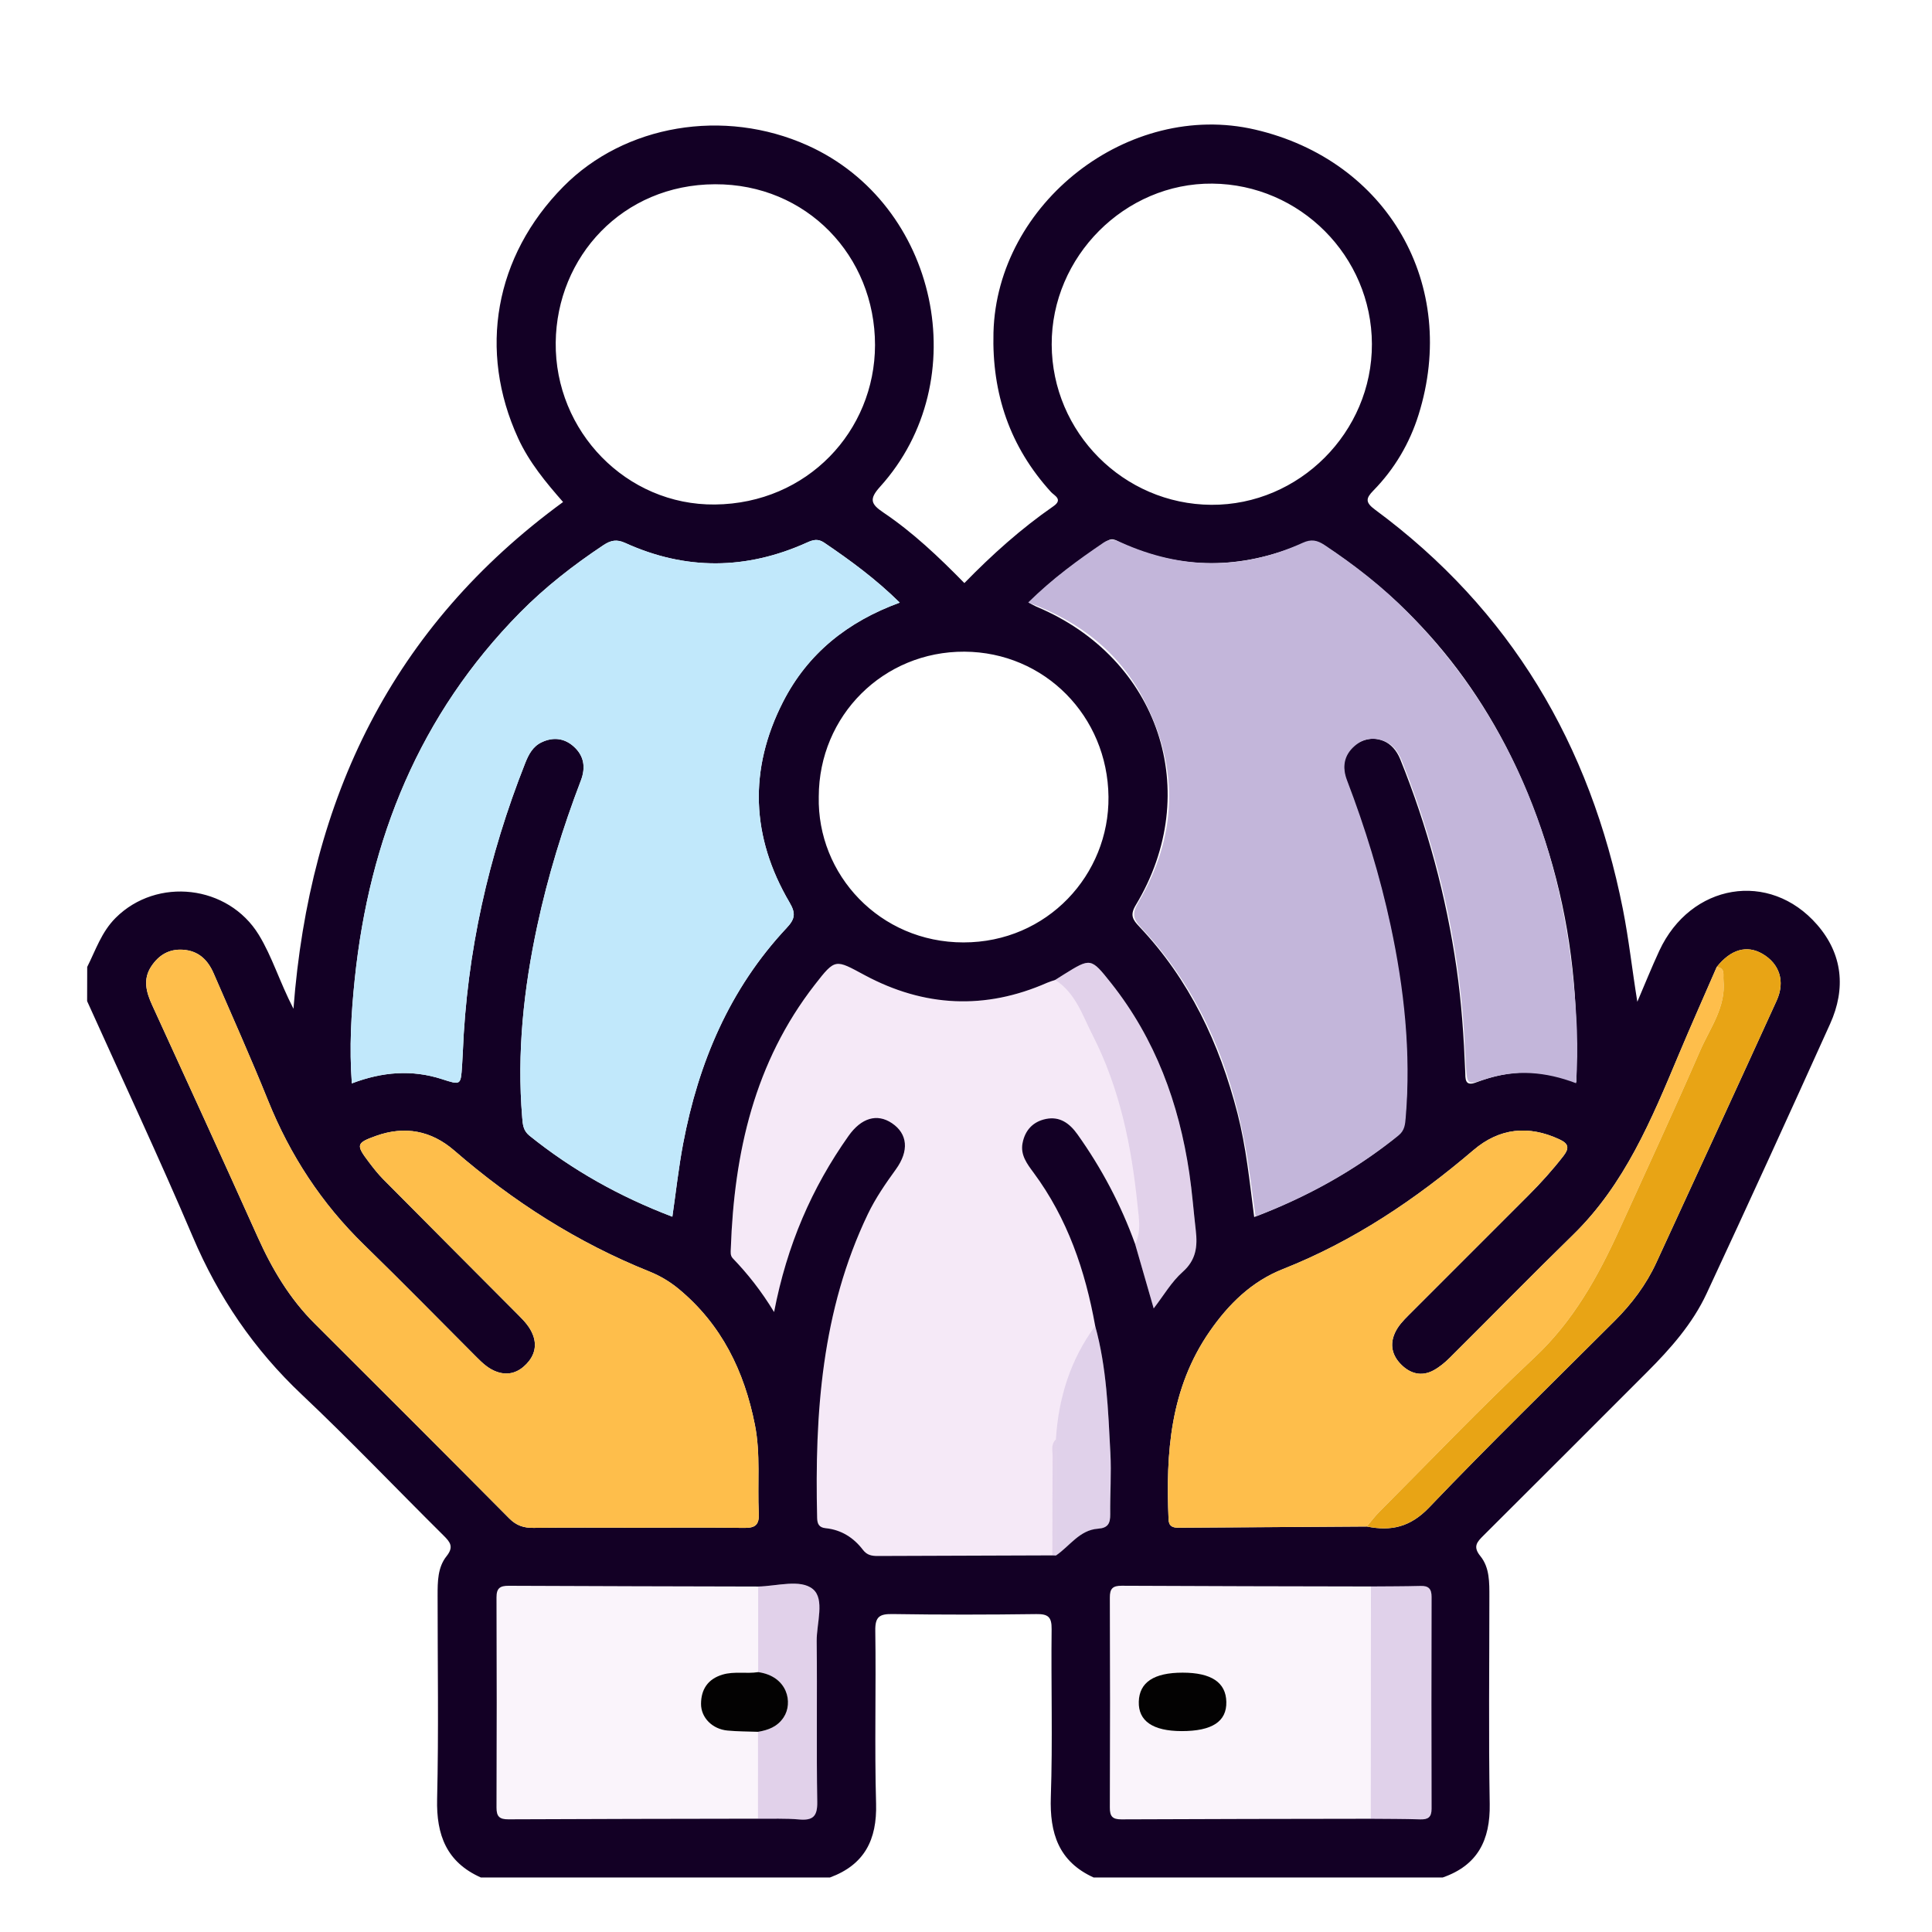 <?xml version="1.0" encoding="utf-8"?>
<!-- Generator: Adobe Illustrator 26.0.1, SVG Export Plug-In . SVG Version: 6.00 Build 0)  -->
<svg version="1.1" id="Layer_1" xmlns="http://www.w3.org/2000/svg" xmlns:xlink="http://www.w3.org/1999/xlink" x="0px" y="0px"
	 viewBox="0 0 512 512" style="enable-background:new 0 0 512 512;" xml:space="preserve">
<style type="text/css">
	.st0{fill:#040302;}
	.st1{fill:#FBBD97;}
	.st2{fill:#FCB349;}
	.st3{fill:#FAA57D;}
	.st4{fill:#040403;}
	.st5{fill:#F69427;}
	.st6{fill:#FABD97;}
	.st7{fill:#F3A17B;}
	.st8{fill:#DB9573;}
	.st9{fill:#080703;}
	.st10{fill:#040401;}
	.st11{fill:#FADA54;}
	.st12{fill:#00A99D;}
	.st13{fill:url(#SVGID_1_);}
	.st14{fill:#007BA9;}
	.st15{fill:url(#SVGID_00000101064347386084678340000001773790293869600927_);}
	.st16{fill:#FEDCC6;}
	.st17{fill:#00AEA0;}
	.st18{fill:#91D9F8;}
	.st19{fill:#FDDBCD;}
	.st20{fill:#C9EBFC;}
	.st21{fill:#FFFBD3;}
	.st22{fill:#030403;}
	.st23{fill:#F8AE42;}
	.st24{fill:#EFF4F4;}
	.st25{fill:#97C5C6;}
	.st26{fill:#374646;}
	.st27{fill:#020202;}
	.st28{fill:#B4CBCC;}
	.st29{fill:#FAC880;}
	.st30{fill:#FDA1C1;}
	.st31{fill:#050502;}
	.st32{fill:#F9E280;}
	.st33{fill:#FFFFFF;}
	.st34{fill:#E8C0A3;}
	.st35{fill:#FFE6CB;}
	.st36{fill:#E5E5E5;}
	.st37{fill:#E5BFAE;}
	.st38{fill:#FFF6CF;}
	.st39{fill:#C4CEF2;}
	.st40{fill:#C6E5E1;}
	.st41{fill:#030302;}
	.st42{fill:#030303;}
	.st43{fill:#00745D;}
	.st44{fill:#00A9A1;}
	.st45{fill:#008E54;}
	.st46{fill:#BFDB80;}
	.st47{fill:#FAD103;}
	.st48{fill:#F4A86B;}
	.st49{fill:#EC74B6;}
	.st50{fill:#E79957;}
	.st51{fill:#D68854;}
	.st52{fill:#E358A7;}
	.st53{fill:#C17843;}
	.st54{fill:#FBE259;}
	.st55{fill:#66C543;}
	.st56{fill:#7DCE5F;}
	.st57{fill:#010100;}
	.st58{fill:#FDD98E;}
	.st59{fill:#030203;}
	.st60{fill:#070706;}
	.st61{fill:#FED98E;}
	.st62{fill:#FCA0C1;}
	.st63{fill:#FBA413;}
	.st64{fill:#EEECEE;}
	.st65{fill:#C7BDC6;}
	.st66{fill:#5E98D6;}
	.st67{fill:#FCB341;}
	.st68{fill:#E4E0E4;}
	.st69{fill:#ADA4AD;}
	.st70{fill:#3C86CF;}
	.st71{fill:#9B909A;}
	.st72{fill:#FAAB3A;}
	.st73{fill:#26B9EA;}
	.st74{fill:#FBD738;}
	.st75{fill:#E9C483;}
	.st76{fill:#82D616;}
	.st77{fill:#F8D537;}
	.st78{fill:#8B6A36;}
	.st79{fill:#FAD737;}
	.st80{fill:#866634;}
	.st81{fill:#EC5180;}
	.st82{fill:#130025;}
	.st83{opacity:0.1;fill:#9C27AE;}
	.st84{fill:#FEBE4B;}
	.st85{opacity:0.05;fill:#9C27AF;}
	.st86{fill:#E8A415;}
	.st87{opacity:0.2;fill:#691C99;}
	.st88{opacity:0.2;fill:#681A96;}
	.st89{fill:#030202;}
	.st90{fill:#C1E8FB;}
	.st91{fill:#C3B6DA;}
	.st92{fill:#FD96C0;}
	.st93{fill:#2ECDF9;}
	.st94{fill:#82DCFD;}
	.st95{fill:#FA6FA5;}
	.st96{fill:#82DDFD;}
	.st97{fill:#01C4FB;}
	.st98{fill:#FA94BD;}
	.st99{fill:#FA94BE;}
	.st100{fill:#FB6FA5;}
	.st101{opacity:0.2;fill:#00AEA0;}
	.st102{fill:#C7EAFB;}
	.st103{clip-path:url(#SVGID_00000045606236431014165630000011877465246570820527_);}
	.st104{opacity:0.5;fill:#B1E2FA;}
	.st105{fill:url(#SVGID_00000171690360624034272760000014193811756250546315_);}
	.st106{fill:url(#SVGID_00000027604126564412287310000010834838774021913488_);}
	.st107{fill:url(#SVGID_00000173850737799383884350000000410413239784777656_);}
	.st108{fill:url(#SVGID_00000126285274538859958660000003107546818778940863_);}
	.st109{fill:url(#SVGID_00000054224200767864083980000006996881843767618183_);}
	.st110{fill:url(#SVGID_00000033331474213017089430000007056343456323830659_);}
	.st111{fill:url(#SVGID_00000067196293714246401230000005125601430417810825_);}
	.st112{fill:url(#SVGID_00000007394039715210275640000015139987610230753428_);}
	.st113{fill:url(#SVGID_00000023264909551763833350000006265179381397308315_);}
	.st114{fill:url(#SVGID_00000129887948318496946490000004448028049143014786_);}
	.st115{fill:url(#SVGID_00000110458680308957530930000009244011409513522823_);}
	.st116{fill:url(#SVGID_00000127014154621050176400000006685674864965949346_);}
	.st117{fill:url(#SVGID_00000158009356804817097080000006484027196876837261_);}
	.st118{fill:url(#SVGID_00000127732626398815158980000008996760577090687631_);}
	.st119{fill:url(#SVGID_00000173120862877457054320000012248527415008314496_);}
	.st120{fill:url(#SVGID_00000060746699162031001270000008821433063434197678_);}
	.st121{fill:#040303;}
	.st122{fill:#F3D1BC;}
	.st123{fill:#EE6364;}
	.st124{fill:#E2C3AF;}
	.st125{fill:#D5B8A4;}
	.st126{fill:#F3D2BC;}
	.st127{fill:#E5C5B1;}
	.st128{fill:#FDCBAB;}
	.st129{fill:#77CFF7;}
	.st130{fill:#040404;}
	.st131{fill:#FCCBAA;}
	.st132{fill:#7B99FB;}
	.st133{fill:#BBBBBB;}
	.st134{fill:#FAC9A9;}
	.st135{fill:#FBCAAA;}
	.st136{fill:#F0B553;}
	.st137{fill:#F7AE83;}
	.st138{fill:#EDEDEE;}
	.st139{fill:#FBD7E7;}
	.st140{opacity:0.5;fill:#00A99D;}
</style>
<g>
	<path class="st82" d="M23.11,256.25c2.26-4.48,3.78-9.26,7.54-13.01c10.94-10.9,29.82-8.75,37.93,4.49
		c3.55,5.8,5.46,12.35,9.19,19.6c4.28-55.91,26.2-101.23,71.45-134.29c-4.57-5.21-8.97-10.51-11.9-16.88
		c-10.67-23.24-6.23-48.28,11.98-66.71c16.22-16.42,42.53-20.87,64.68-10.93c34.62,15.53,44.67,62.34,19.25,90.47
		c-3,3.32-2.41,4.62,0.9,6.85c7.78,5.24,14.59,11.69,21.44,18.68c7.36-7.55,15.06-14.45,23.58-20.35c2.66-1.84,0.23-2.84-0.62-3.78
		c-10.92-12-15.68-26.09-15.25-42.26c0.9-34.35,35.83-61.57,69.32-53.79c35.14,8.16,54.13,41.19,43.32,75.62
		c-2.37,7.55-6.37,14.33-11.95,20.03c-2.02,2.06-2.19,3.14,0.41,5.06c35.95,26.53,57.06,62.34,65.69,105.83
		c1.6,8.07,2.48,16.26,3.84,24.6c1.93-4.51,3.76-9.06,5.82-13.51c8.29-17.85,29.21-21.41,41.83-6.91
		c6.78,7.79,7.65,16.94,3.45,26.25c-10.78,23.89-21.67,47.73-32.74,71.49c-3.73,8.01-9.58,14.62-15.8,20.84
		c-14.43,14.43-28.84,28.88-43.31,43.27c-1.72,1.71-2.91,2.94-0.85,5.47c2.49,3.06,2.39,7.05,2.39,10.85
		c0,18.29-0.22,36.59,0.09,54.87c0.16,9.53-3.19,16.24-12.45,19.45c-30.84,0-61.69,0-92.53,0c-9.26-4.22-11.66-11.72-11.33-21.36
		c0.51-14.8,0.04-29.63,0.21-44.45c0.04-3.22-0.92-4.04-4.06-3.99c-12.7,0.17-25.4,0.19-38.1-0.01c-3.46-0.05-4.63,0.71-4.57,4.42
		c0.23,15.27-0.22,30.55,0.21,45.81c0.27,9.59-3.08,16.21-12.22,19.58c-30.84,0-61.69,0-92.53,0c-9.05-4.04-11.81-11.22-11.58-20.78
		c0.43-17.98,0.12-35.97,0.13-53.95c0-3.66,0.01-7.46,2.37-10.41c1.97-2.47,0.99-3.72-0.79-5.48
		c-12.56-12.45-24.77-25.27-37.62-37.4c-12.63-11.93-22.03-25.74-28.82-41.72c-8.94-21-18.64-41.68-28.02-62.5
		C23.11,262.3,23.11,259.28,23.11,256.25z M279.84,412.22c3.66-2.48,6.24-6.76,11.15-7.1c2.64-0.18,3.25-1.42,3.23-3.78
		c-0.06-5.44,0.33-10.9,0.04-16.32c-0.59-11.28-0.98-22.61-4.02-33.61c-2.64-14.68-7.35-28.52-16.34-40.65
		c-1.71-2.31-3.51-4.66-2.92-7.79c0.64-3.43,2.77-5.73,6.18-6.43c3.71-0.77,6.31,1.17,8.38,4.07c6.41,9,11.53,18.68,15.28,29.07
		c1.6,5.57,3.21,11.13,4.92,17.06c2.65-3.43,4.72-7.05,7.68-9.67c3.58-3.17,3.96-6.78,3.48-10.95c-0.59-5.08-0.97-10.19-1.72-15.24
		c-2.74-18.48-9-35.56-20.73-50.35c-5.36-6.75-5.39-6.72-12.55-2.27c-0.76,0.47-1.51,0.95-2.26,1.43c-0.71,0.25-1.44,0.45-2.13,0.75
		c-16.46,7.25-32.64,6.43-48.37-2.02c-7.8-4.19-7.73-4.5-13.2,2.53c-16.01,20.57-21.39,44.55-22.27,69.95
		c-0.03,0.89-0.18,1.83,0.53,2.57c3.92,4.09,7.46,8.51,10.94,14.23c3.43-17.8,10-32.91,19.72-46.66c3.38-4.78,7.56-6.05,11.52-3.38
		c4.15,2.79,4.6,7.31,1.03,12.24c-2.75,3.8-5.41,7.65-7.44,11.89c-12.23,25.54-14.08,52.81-13.42,80.49
		c0.04,1.58,0.51,2.54,2.27,2.71c4.14,0.42,7.41,2.51,9.88,5.75c1.08,1.42,2.38,1.62,3.95,1.61c15.41-0.07,30.83-0.11,46.24-0.16
		C279.21,412.21,279.53,412.21,279.84,412.22z M363.32,420.43c-22.02-0.05-44.04-0.07-66.07-0.19c-2.35-0.01-3.14,0.74-3.13,3.11
		c0.07,18.55,0.07,37.11,0,55.67c-0.01,2.31,0.67,3.14,3.07,3.13c22.02-0.11,44.05-0.12,66.07-0.16c4.38,0.04,8.75,0.02,13.12,0.16
		c2.07,0.06,3-0.57,3-2.8c-0.05-18.72-0.05-37.44,0-56.16c0.01-2.14-0.81-2.97-2.94-2.9C372.07,420.41,367.7,420.39,363.32,420.43z
		 M200.87,481.97c3.62,0.05,7.26-0.12,10.85,0.2c3.67,0.33,4.93-0.76,4.86-4.66c-0.24-14.18,0.01-28.37-0.15-42.56
		c-0.05-4.75,2.23-11.16-1.02-13.83c-3.31-2.71-9.54-0.77-14.5-0.67c-22.04-0.06-44.09-0.09-66.13-0.2
		c-2.29-0.01-3.21,0.66-3.2,3.07c0.07,18.57,0.07,37.15,0,55.72c-0.01,2.36,0.8,3.11,3.14,3.1
		C156.79,482.03,178.83,482.01,200.87,481.97z M362.22,404.54c6.42,1.31,11.54,0.16,16.52-5.05c16.07-16.81,32.74-33.03,49.19-49.47
		c4.52-4.52,8.32-9.56,11-15.37c10.67-23.14,21.33-46.28,31.9-69.47c2.34-5.13,0.73-9.82-3.81-12.43
		c-4.14-2.38-8.37-1.14-12.07,3.52c-3.36,7.75-6.81,15.47-10.08,23.26c-7.2,17.15-14.28,34.32-27.97,47.69
		c-11.03,10.77-21.81,21.79-32.75,32.66c-1.27,1.26-2.71,2.44-4.27,3.29c-3.23,1.74-6.25,0.83-8.65-1.64
		c-2.27-2.33-2.99-5.17-1.55-8.32c0.84-1.83,2.19-3.23,3.58-4.63c10.59-10.57,21.16-21.16,31.74-31.74
		c3.31-3.31,6.44-6.78,9.32-10.49c1.67-2.16,1.31-3.3-1.03-4.39c-8.22-3.84-15.93-3.03-22.81,2.84
		c-15.28,13.02-31.71,24.1-50.48,31.52c-8.28,3.27-14.34,9.21-19.38,16.46c-10.54,15.16-11.7,32.3-10.94,49.9
		c0.08,1.87,1.17,2.2,2.7,2.19C329,404.74,345.61,404.64,362.22,404.54z M417.75,286.83c0-4.83,0.04-8.9-0.01-12.97
		c-0.21-18.55-3.25-36.64-9.32-54.15c-10.8-31.21-29.27-56.65-57.1-74.95c-2.31-1.52-4.09-1.53-6.58-0.5
		c-15.82,6.52-31.66,6.87-47.44-0.28c-1.15-0.52-2.32-1.65-3.78-0.67c-7.32,4.89-14.54,9.91-20.78,16.45
		c0.86,0.46,1.37,0.78,1.92,1.01c32.51,13.58,44.41,49.13,26.32,79.11c-1.6,2.65-0.78,3.87,0.94,5.68
		c13.3,14.06,21.26,30.95,26.03,49.52c2.29,8.91,3.21,18.05,4.42,27.45c13.63-5.21,25.83-11.89,36.93-20.65
		c2.13-1.68,2.89-3.47,3.12-6.06c1.25-14.1,0-28.05-2.37-41.93c-2.75-16.11-7.39-31.69-13.18-46.96c-1.82-4.82-0.14-8.86,3.98-10.54
		c4.14-1.69,8.33,0.12,10.22,4.8c7.2,17.84,12.18,36.28,14.93,55.33c1.32,9.13,1.93,18.32,2.3,27.53c0.07,1.73-0.2,3.99,2.88,2.8
		C399.95,283.48,408.78,283.17,417.75,286.83z M238.44,159.7c-6.45-6.35-13.14-11.22-20.02-15.89c-1.7-1.15-3-0.73-4.58-0.02
		c-16.04,7.24-32.13,7.39-48.17,0.09c-2.22-1.01-3.79-0.72-5.76,0.59c-7.95,5.29-15.45,11.12-22.15,17.92
		c-26.55,26.96-39.89,59.91-43.75,97.1c-0.94,9.06-1.47,18.16-0.77,27.62c8.11-3.09,15.95-3.69,23.88-1.13
		c4.99,1.61,4.98,1.64,5.33-3.48c0.08-1.21,0.15-2.41,0.2-3.62c1.06-26.49,6.78-51.98,16.52-76.61c0.91-2.31,2.02-4.44,4.35-5.55
		c2.99-1.43,5.94-1.15,8.44,1.04c2.82,2.47,3.31,5.59,1.98,9.07c-4.8,12.55-8.74,25.36-11.56,38.51
		c-3.6,16.77-5.42,33.66-3.99,50.82c0.15,1.8,0.24,3.45,1.92,4.8c11.38,9.16,23.94,16.18,37.87,21.48
		c0.96-6.59,1.66-13.03,2.86-19.38c4.07-21.46,12.3-41,27.42-57.14c2.25-2.4,2.48-3.87,0.76-6.79
		c-10.17-17.32-10.86-35.17-1.72-53.1C214.03,173.22,224.57,164.76,238.44,159.7z M168.61,404.86c9.52,0,19.05-0.09,28.57,0.05
		c2.9,0.04,4.05-0.75,3.9-3.83c-0.39-7.83,0.52-15.71-1.03-23.5c-2.81-14.19-8.82-26.56-20.16-35.97c-2.35-1.95-4.96-3.5-7.76-4.63
		c-19.12-7.67-36.21-18.6-51.74-32.07c-6.1-5.29-13.1-6.61-20.71-3.9c-5.31,1.89-5.39,2.38-1.93,6.96c1.18,1.56,2.4,3.12,3.77,4.51
		c11.92,12.02,23.87,24.01,35.82,36c1.61,1.61,3.15,3.23,3.95,5.45c1.05,2.91,0.21,5.44-1.74,7.5c-2.08,2.2-4.7,3.2-7.8,2.14
		c-2.23-0.76-3.86-2.3-5.47-3.92c-9.93-9.95-19.78-19.99-29.84-29.8c-11.22-10.93-19.54-23.66-25.39-38.17
		c-4.57-11.34-9.57-22.5-14.43-33.72c-1.54-3.55-3.98-5.99-8.13-6.27c-3.72-0.25-6.43,1.44-8.39,4.39
		c-2.29,3.43-1.36,6.84,0.23,10.3c9.37,20.45,18.74,40.9,27.95,61.42c3.81,8.49,8.46,16.33,15.09,22.94
		c17.23,17.19,34.45,34.38,51.59,51.66c1.89,1.9,3.85,2.54,6.43,2.5C150.47,404.8,159.54,404.86,168.61,404.86z M363.57,91.14
		c-0.09-23.24-19.03-42.27-42.29-42.48c-23.15-0.21-42.66,19.34-42.57,42.66c0.09,23.29,19.04,42.31,42.3,42.46
		C344.3,133.91,363.66,114.52,363.57,91.14z M231.89,91.46c0.01-23.66-18.15-42.73-42.42-42.63c-24.49,0.09-41.95,19.21-42.2,41.94
		c-0.26,23.55,18.75,43.17,42.19,42.93C214,133.44,231.84,114.2,231.89,91.46z M216.98,211.12c-0.46,20.65,16.14,38.63,38.36,38.63
		c22.2,0.01,38.66-17.96,38.42-38.62c-0.24-21.34-16.92-38.31-38.17-38.43C234.14,172.6,217.03,189.62,216.98,211.12z"/>
	<path class="st83" d="M278.9,412.21c-15.41,0.05-30.83,0.09-46.24,0.16c-1.57,0.01-2.87-0.19-3.95-1.61
		c-2.48-3.24-5.75-5.33-9.88-5.75c-1.76-0.18-2.23-1.14-2.27-2.71c-0.66-27.69,1.19-54.96,13.42-80.49
		c2.03-4.24,4.69-8.08,7.44-11.89c3.57-4.94,3.12-9.45-1.03-12.24c-3.95-2.66-8.14-1.39-11.52,3.38
		c-9.72,13.75-16.29,28.86-19.72,46.66c-3.49-5.71-7.03-10.13-10.94-14.23c-0.71-0.74-0.56-1.68-0.53-2.57
		c0.89-25.4,6.26-49.38,22.27-69.95c5.47-7.03,5.4-6.72,13.2-2.53c15.73,8.45,31.92,9.27,48.37,2.02c0.69-0.3,1.42-0.5,2.13-0.75
		c5.42,3.41,7.27,9.4,9.91,14.59c7.22,14.17,10.37,29.57,11.94,45.27c0.33,3.31,1.04,6.86-0.66,10.13
		c-3.75-10.4-8.87-20.07-15.28-29.07c-2.06-2.9-4.66-4.84-8.38-4.07c-3.41,0.71-5.54,3-6.18,6.43c-0.58,3.12,1.21,5.47,2.92,7.79
		c8.99,12.13,13.7,25.97,16.34,40.65c-6.58,8.94-9.74,19.06-10.41,30.04c-1.42,1.35-0.84,3.1-0.85,4.68
		C278.91,394.83,278.92,403.52,278.9,412.21z"/>
	<path class="st84" d="M168.61,404.86c-9.07,0-18.14-0.07-27.21,0.04c-2.58,0.03-4.54-0.6-6.43-2.5
		c-17.14-17.27-34.37-34.47-51.59-51.66c-6.62-6.61-11.28-14.45-15.09-22.94c-9.21-20.52-18.58-40.97-27.95-61.42
		c-1.59-3.46-2.51-6.87-0.23-10.3c1.96-2.95,4.67-4.64,8.39-4.39c4.14,0.28,6.59,2.72,8.13,6.27c4.85,11.22,9.86,22.38,14.43,33.72
		c5.85,14.51,14.17,27.25,25.39,38.17c10.07,9.81,19.91,19.85,29.84,29.8c1.61,1.61,3.24,3.16,5.47,3.92
		c3.11,1.06,5.72,0.06,7.8-2.14c1.95-2.07,2.79-4.59,1.74-7.5c-0.8-2.22-2.34-3.84-3.95-5.45c-11.95-11.99-23.91-23.98-35.82-36
		c-1.37-1.39-2.59-2.95-3.77-4.51c-3.47-4.57-3.38-5.06,1.93-6.96c7.61-2.72,14.61-1.39,20.71,3.9
		c15.53,13.47,32.61,24.4,51.74,32.07c2.8,1.12,5.4,2.68,7.76,4.63c11.35,9.4,17.35,21.77,20.16,35.97
		c1.55,7.79,0.64,15.67,1.03,23.5c0.15,3.08-1,3.87-3.9,3.83C187.66,404.78,178.13,404.86,168.61,404.86z"/>
	<path class="st84" d="M362.22,404.54c-16.61,0.11-33.22,0.21-49.84,0.32c-1.53,0.01-2.62-0.33-2.7-2.19
		c-0.76-17.6,0.4-34.74,10.94-49.9c5.03-7.24,11.09-13.18,19.38-16.46c18.77-7.42,35.21-18.5,50.48-31.52
		c6.88-5.86,14.59-6.67,22.81-2.84c2.34,1.09,2.7,2.23,1.03,4.39c-2.88,3.72-6.01,7.18-9.32,10.49
		c-10.58,10.58-21.16,21.16-31.74,31.74c-1.39,1.39-2.75,2.79-3.58,4.63c-1.44,3.15-0.72,6,1.55,8.32c2.41,2.46,5.43,3.37,8.65,1.64
		c1.56-0.84,3.01-2.03,4.27-3.29c10.94-10.86,21.72-21.89,32.75-32.66c13.7-13.37,20.78-30.54,27.97-47.69
		c3.27-7.79,6.71-15.51,10.08-23.26c2.34,0.26,1.65,2.09,1.79,3.48c0.71,7.12-3.55,12.66-6.16,18.65
		c-6.92,15.89-14.21,31.62-21.39,47.4c-5.71,12.55-12.27,24.36-22.62,34.04c-14.13,13.21-27.48,27.24-41.14,40.94
		C364.27,401.93,363.29,403.28,362.22,404.54z"/>
	<path class="st85" d="M200.87,481.97c-22.04,0.04-44.09,0.06-66.13,0.17c-2.34,0.01-3.15-0.73-3.14-3.1
		c0.07-18.57,0.07-37.15,0-55.72c-0.01-2.42,0.91-3.09,3.2-3.07c22.04,0.11,44.09,0.15,66.13,0.2c0,7.56,0,15.12,0,22.68
		c-3.13,0.49-6.33-0.27-9.46,0.66c-3.91,1.17-5.68,3.93-5.7,7.74c-0.02,3.71,3.04,6.7,6.97,7.08c2.7,0.26,5.43,0.24,8.14,0.34
		C200.88,466.63,200.88,474.3,200.87,481.97z"/>
	<path class="st85" d="M363.27,481.98c-22.02,0.04-44.05,0.05-66.07,0.16c-2.4,0.01-3.08-0.82-3.07-3.13
		c0.07-18.56,0.07-37.11,0-55.67c-0.01-2.37,0.78-3.12,3.13-3.11c22.02,0.12,44.04,0.14,66.07,0.19
		C363.3,440.95,363.28,461.47,363.27,481.98z M313.15,458.76c8.07,0.01,11.96-2.54,11.85-7.76c-0.11-5.14-3.99-7.73-11.58-7.73
		c-7.62,0-11.48,2.55-11.62,7.69C301.64,456.09,305.52,458.76,313.15,458.76z"/>
	<path class="st86" d="M362.22,404.54c1.07-1.26,2.05-2.6,3.21-3.77c13.66-13.7,27.02-27.73,41.14-40.94
		c10.35-9.67,16.91-21.49,22.62-34.04c7.18-15.78,14.47-31.51,21.39-47.4c2.61-5.98,6.87-11.53,6.16-18.65
		c-0.14-1.39,0.55-3.22-1.79-3.48c3.69-4.66,7.93-5.89,12.07-3.52c4.54,2.61,6.15,7.3,3.81,12.43
		c-10.57,23.19-21.23,46.33-31.9,69.47c-2.68,5.81-6.48,10.85-11,15.37c-16.45,16.44-33.12,32.67-49.19,49.47
		C373.76,404.7,368.64,405.84,362.22,404.54z"/>
	<path class="st87" d="M300.82,329.69c1.7-3.27,0.99-6.82,0.66-10.13c-1.57-15.71-4.71-31.11-11.94-45.27
		c-2.65-5.19-4.5-11.18-9.91-14.59c0.75-0.48,1.5-0.96,2.26-1.43c7.16-4.45,7.19-4.48,12.55,2.27
		c11.73,14.79,17.98,31.86,20.73,50.35c0.75,5.05,1.14,10.16,1.72,15.24c0.48,4.18,0.1,7.79-3.48,10.95
		c-2.96,2.62-5.03,6.25-7.68,9.67C304.03,340.82,302.42,335.26,300.82,329.69z"/>
	<path class="st88" d="M363.27,481.98c0.02-20.52,0.03-41.04,0.05-61.56c4.38-0.04,8.75-0.02,13.12-0.15
		c2.14-0.06,2.95,0.76,2.94,2.9c-0.04,18.72-0.05,37.44,0,56.16c0.01,2.23-0.93,2.86-3,2.8
		C372.02,482.01,367.64,482.03,363.27,481.98z"/>
	<path class="st87" d="M200.87,481.97c0-7.67,0-15.34,0.01-23.01c2.71-0.46,5.11-1.33,6.77-3.81c2.58-3.86,1.08-10.93-6.73-12.01
		c0-7.56,0-15.12,0-22.68c4.96-0.1,11.19-2.04,14.5,0.67c3.25,2.67,0.97,9.08,1.02,13.83c0.16,14.19-0.09,28.38,0.15,42.56
		c0.07,3.9-1.19,4.99-4.86,4.66C208.13,481.84,204.49,482.01,200.87,481.97z"/>
	<path class="st88" d="M279.83,381.46c0.68-10.98,3.83-21.11,10.41-30.04c3.04,11,3.43,22.32,4.02,33.61
		c0.28,5.42-0.1,10.88-0.04,16.32c0.03,2.35-0.58,3.59-3.23,3.78c-4.92,0.34-7.5,4.62-11.15,7.1
		C279.84,401.97,279.84,391.71,279.83,381.46z"/>
	<path class="st87" d="M279.83,381.46c0,10.25,0.01,20.51,0.01,30.76c-0.32,0-0.63-0.01-0.95-0.01c0.02-8.69,0.01-17.38,0.08-26.07
		C278.99,384.56,278.41,382.81,279.83,381.46z"/>
	<path class="st89" d="M200.93,443.13c7.81,1.08,9.31,8.16,6.73,12.01c-1.66,2.48-4.06,3.35-6.77,3.81
		c-2.71-0.1-5.44-0.08-8.14-0.34c-3.93-0.38-6.99-3.38-6.97-7.08c0.02-3.81,1.79-6.57,5.7-7.74
		C194.6,442.86,197.8,443.62,200.93,443.13z"/>
	<path class="st89" d="M313.15,458.76c-7.63-0.01-11.51-2.67-11.36-7.8c0.15-5.14,4.01-7.69,11.62-7.69
		c7.59,0,11.47,2.59,11.58,7.73C325.12,456.22,321.22,458.77,313.15,458.76z"/>
	<path class="st90" d="M238.44,159.7c-6.45-6.35-13.14-11.22-20.02-15.89c-1.7-1.15-3-0.73-4.58-0.02
		c-16.04,7.24-32.13,7.39-48.17,0.09c-2.22-1.01-3.79-0.72-5.76,0.59c-7.95,5.29-15.45,11.12-22.15,17.92
		c-26.55,26.96-39.89,59.91-43.75,97.1c-0.94,9.06-1.47,18.16-0.77,27.62c8.11-3.09,15.95-3.69,23.88-1.13
		c4.99,1.61,4.98,1.64,5.33-3.48c0.08-1.21,0.15-2.41,0.2-3.62c1.06-26.49,6.78-51.98,16.52-76.61c0.91-2.31,2.02-4.44,4.35-5.55
		c2.99-1.43,5.94-1.15,8.44,1.04c2.82,2.47,3.31,5.59,1.98,9.07c-4.8,12.55-8.74,25.36-11.56,38.51
		c-3.6,16.77-5.42,33.66-3.99,50.82c0.15,1.8,0.24,3.45,1.92,4.8c11.38,9.16,23.94,16.18,37.87,21.48
		c0.96-6.59,1.66-13.03,2.86-19.38c4.07-21.46,12.3-41,27.42-57.14c2.25-2.4,2.48-3.87,0.76-6.79
		c-10.17-17.32-10.86-35.17-1.72-53.1C214.03,173.22,224.57,164.76,238.44,159.7z"/>
	<path class="st91" d="M272.48,159.66c6.45-6.35,13.14-11.22,20.02-15.89c1.7-1.15,3-0.73,4.58-0.02
		c16.04,7.24,32.13,7.39,48.17,0.09c2.22-1.01,3.79-0.72,5.76,0.59c7.95,5.29,15.45,11.12,22.15,17.92
		c26.55,26.96,39.89,59.91,43.75,97.1c0.94,9.06,1.47,18.16,0.77,27.62c-8.11-3.09-15.95-3.69-23.88-1.13
		c-4.99,1.61-4.98,1.64-5.33-3.48c-0.08-1.21-0.15-2.41-0.2-3.62c-1.06-26.49-6.78-51.98-16.52-76.61
		c-0.91-2.31-2.02-4.44-4.35-5.55c-2.99-1.43-5.94-1.15-8.44,1.04c-2.82,2.47-3.31,5.59-1.98,9.07c4.8,12.55,8.74,25.36,11.56,38.51
		c3.6,16.77,5.42,33.66,3.99,50.82c-0.15,1.8-0.24,3.45-1.92,4.8c-11.38,9.16-23.94,16.18-37.87,21.48
		c-0.96-6.59-1.66-13.03-2.86-19.38c-4.07-21.46-12.3-41-27.42-57.14c-2.25-2.4-2.48-3.87-0.76-6.79
		c10.17-17.32,10.86-35.17,1.72-53.1C296.9,173.17,286.35,164.72,272.48,159.66z"/>
</g>
</svg>
